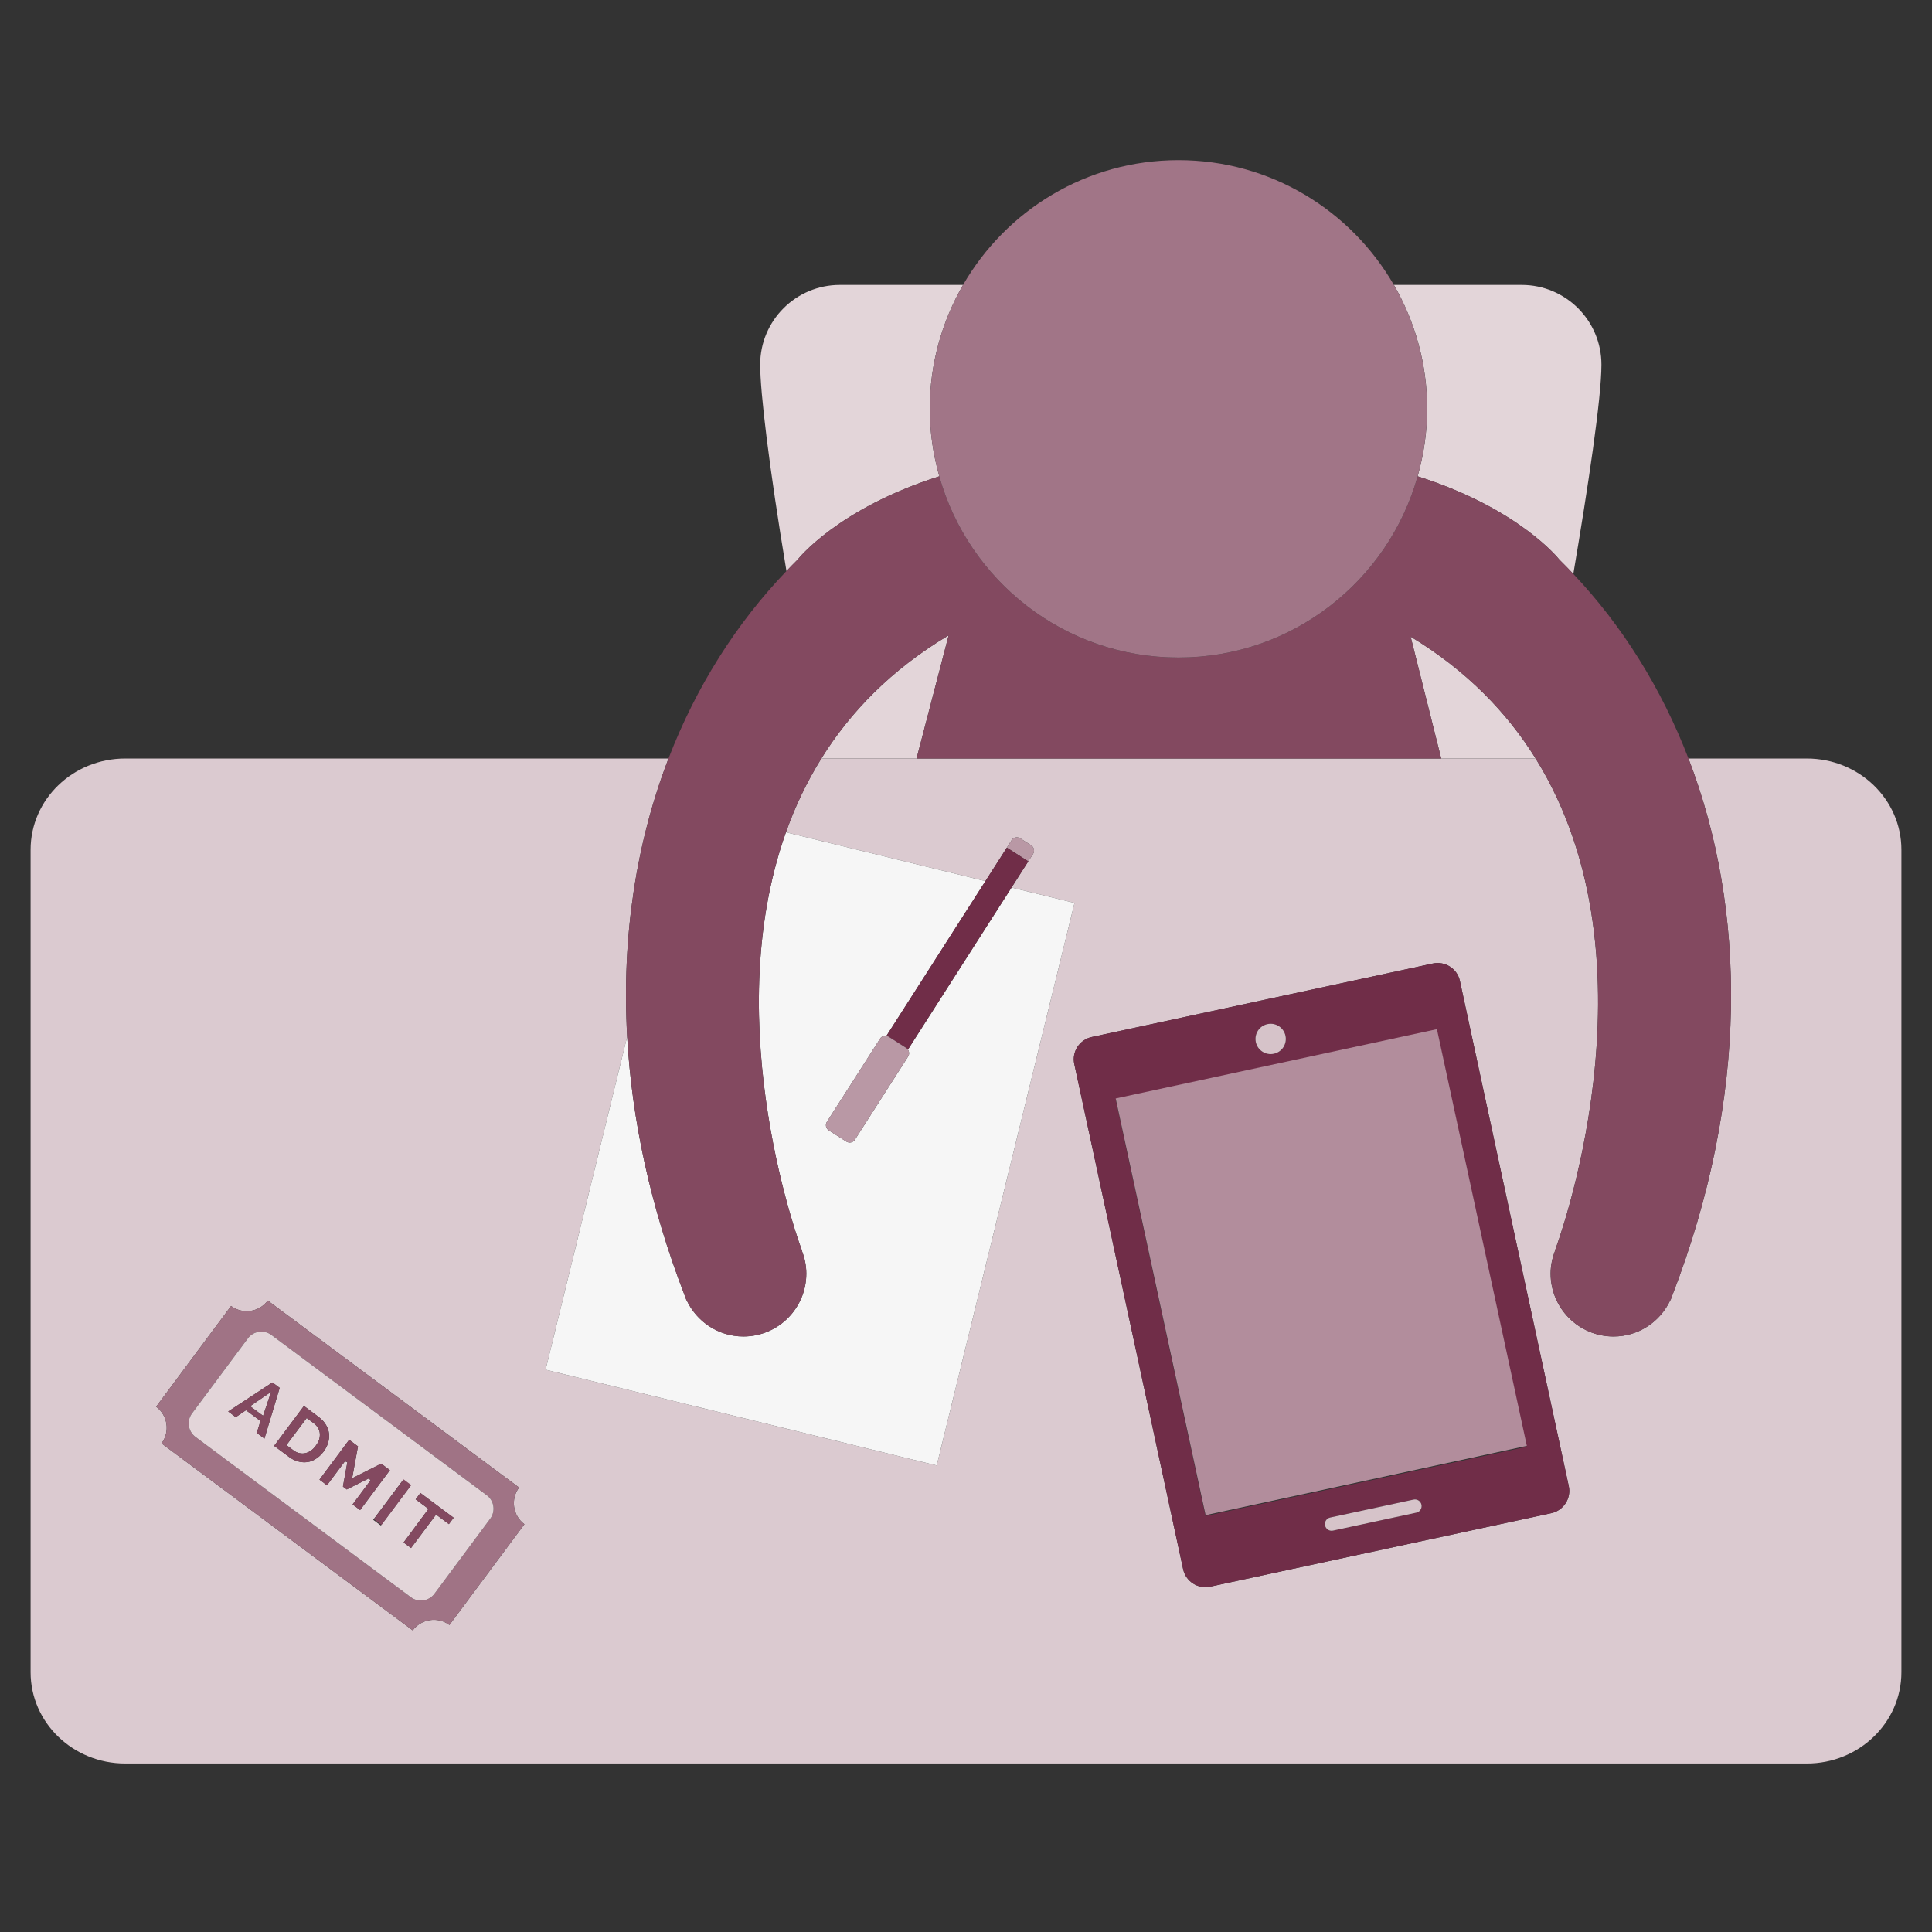 <?xml version="1.0" encoding="utf-8"?>
<!-- Generator: Adobe Illustrator 16.0.0, SVG Export Plug-In . SVG Version: 6.00 Build 0)  -->
<!DOCTYPE svg PUBLIC "-//W3C//DTD SVG 1.1//EN" "http://www.w3.org/Graphics/SVG/1.1/DTD/svg11.dtd">
<svg version="1.1" id="Layer_1" xmlns="http://www.w3.org/2000/svg" xmlns:xlink="http://www.w3.org/1999/xlink" x="0px" y="0px"
	 width="152px" height="152px" viewBox="0 0 152 152" enable-background="new 0 0 152 152" xml:space="preserve">
<rect x="0" y="0" width="152" height="152" fill="#333333" stroke="none"/>
<g>
	<path fill="#E3D5D9" d="M64.618,59.676h7.491l2.524-9.693C70.132,52.67,66.898,56.012,64.618,59.676z"/>
	<path fill="#E3D5D9" d="M111.533,37.473c8.03,2.548,11.146,6.551,11.146,6.551c0.374,0.368,0.74,0.745,1.102,1.127
		c1.16-6.849,2.211-13.792,2.211-16.464c0-3.463-2.81-6.271-6.272-6.271h-10.056c1.656,2.873,2.618,6.196,2.618,9.75
		C112.281,34.008,112.009,35.783,111.533,37.473z"/>
	<path fill="#E3D5D9" d="M110.982,50.09l2.404,9.586h7.429C118.565,56.062,115.392,52.758,110.982,50.09z"/>
	<path fill="#E3D5D9" d="M73.898,37.473c-0.476-1.689-0.748-3.465-0.748-5.307c0-3.555,0.962-6.878,2.619-9.75h-9.691
		c-3.463,0-6.271,2.808-6.271,6.271c0,2.173,0.695,8.007,2.067,16.238c0.291-0.303,0.582-0.607,0.882-0.901
		C62.756,44.024,65.87,40.021,73.898,37.473z"/>
	<path fill="#DBCAD0" d="M142.15,59.676h-9.31c4.558,11.844,4.773,26.585-1.272,42.237c-0.035,0.098-0.068,0.197-0.108,0.292
		c-0.013,0.029-0.021,0.057-0.032,0.085l-0.014-0.005c-0.787,1.687-2.486,2.863-4.471,2.863c-2.732,0-4.949-2.216-4.949-4.949
		c0-0.627,0.129-1.222,0.342-1.774l-0.012-0.004c0,0,8.584-22.526-1.509-38.744h-7.429H72.109h-7.491
		c-1.162,1.866-2.076,3.813-2.784,5.802l15.694,3.843l1.685-2.634l0.373-0.586c0.146-0.227,0.446-0.293,0.676-0.148l0.867,0.555
		c0.223,0.146,0.291,0.445,0.146,0.673L80.9,67.768l-1.316,2.058l4.953,1.213l-10.84,44.257l-30.771-7.536l6.416-26.205
		c-0.446-7.951,0.741-15.355,3.252-21.879H9.852c-4.111,0-7.445,3.215-7.445,7.183v64.702c0,3.967,3.334,7.182,7.445,7.182H142.15
		c4.111,0,7.443-3.215,7.443-7.182V66.859C149.594,62.892,146.262,59.676,142.15,59.676z M35.359,127.845
		c-0.912-0.679-2.201-0.489-2.889,0.424L12.707,113.56c0.682-0.914,0.49-2.206-0.424-2.887l5.896-7.925
		c0.912,0.677,2.207,0.491,2.889-0.425l19.769,14.71c-0.683,0.911-0.491,2.206,0.421,2.885L35.359,127.845z M122.047,119.049
		l-26.83,5.78c-0.972,0.209-1.924-0.407-2.135-1.377l-8.561-39.733c-0.213-0.969,0.404-1.925,1.379-2.134l26.828-5.782
		c0.967-0.207,1.927,0.407,2.131,1.377l8.562,39.733C123.633,117.882,123.013,118.839,122.047,119.049z"/>
	<path fill="#702D48" d="M114.859,77.181c-0.204-0.97-1.164-1.584-2.131-1.377L85.9,81.585c-0.975,0.208-1.592,1.165-1.379,2.134
		l8.561,39.733c0.211,0.97,1.163,1.586,2.135,1.377l26.83-5.78c0.966-0.21,1.586-1.167,1.375-2.135L114.859,77.181z M99.717,80.573
		c0.648-0.14,1.28,0.27,1.418,0.916c0.137,0.645-0.266,1.277-0.916,1.415c-0.641,0.139-1.275-0.269-1.416-0.913
		C98.664,81.345,99.074,80.71,99.717,80.573z M111.428,119.009l-6.555,1.412c-0.28,0.061-0.562-0.12-0.623-0.404
		c-0.062-0.285,0.117-0.566,0.402-0.626l6.556-1.411c0.283-0.062,0.565,0.117,0.626,0.401
		C111.895,118.667,111.711,118.948,111.428,119.009z M94.84,119.271l-7.062-32.768l25.266-5.442l7.058,32.766L94.84,119.271z"/>
	
		<rect x="87.18" y="87.245" transform="matrix(-0.211 -0.978 0.978 -0.211 27.919 222.875)" fill="#B28D9C" width="33.52" height="25.842"/>
	<path fill="#D6C3C9" d="M100.219,82.903c0.65-0.138,1.053-0.771,0.916-1.415c-0.138-0.646-0.77-1.055-1.418-0.916
		c-0.643,0.137-1.053,0.772-0.914,1.418C98.943,82.634,99.578,83.042,100.219,82.903z"/>
	<path fill="#D6C3C9" d="M111.208,117.98l-6.556,1.411c-0.285,0.06-0.465,0.341-0.402,0.626c0.061,0.284,0.343,0.465,0.623,0.404
		l6.555-1.412c0.283-0.061,0.467-0.342,0.406-0.628C111.773,118.097,111.491,117.918,111.208,117.98z"/>
	<path fill="#F6F6F6" d="M63.107,98.42l-0.012,0.004c0.214,0.553,0.342,1.147,0.342,1.774c0,2.733-2.217,4.949-4.949,4.949
		c-1.984,0-3.684-1.176-4.473-2.863l-0.012,0.005c-0.01-0.028-0.02-0.056-0.029-0.085c-0.043-0.095-0.074-0.194-0.11-0.292
		c-2.715-7.03-4.159-13.874-4.522-20.357l-6.416,26.205l30.771,7.536l10.84-44.257l-4.953-1.213L71.43,82.577
		c0.112,0.158,0.126,0.373,0.016,0.545l-4.186,6.544c-0.145,0.228-0.445,0.294-0.674,0.148l-1.382-0.884
		c-0.228-0.144-0.294-0.447-0.146-0.674l4.185-6.544c0.109-0.171,0.311-0.251,0.499-0.216l7.787-12.174l-15.694-3.843
		C56.386,80.777,63.107,98.42,63.107,98.42z"/>
	<path fill="#834960" d="M49.342,81.556c0.363,6.483,1.808,13.327,4.522,20.357c0.036,0.098,0.067,0.197,0.11,0.292
		c0.01,0.029,0.02,0.057,0.029,0.085l0.012-0.005c0.789,1.687,2.488,2.863,4.473,2.863c2.732,0,4.949-2.216,4.949-4.949
		c0-0.627-0.128-1.222-0.342-1.774l0.012-0.004c0,0-6.722-17.643-1.273-32.941c0.708-1.989,1.622-3.937,2.784-5.802
		c2.28-3.665,5.514-7.006,10.016-9.693l-2.524,9.693h41.277l-2.404-9.586c4.409,2.668,7.583,5.972,9.833,9.586
		c10.093,16.217,1.509,38.744,1.509,38.744l0.012,0.004c-0.213,0.553-0.342,1.147-0.342,1.774c0,2.733,2.217,4.949,4.949,4.949
		c1.984,0,3.684-1.176,4.471-2.863l0.014,0.005c0.012-0.028,0.02-0.056,0.032-0.085c0.04-0.095,0.073-0.194,0.108-0.292
		c6.046-15.652,5.83-30.393,1.272-42.237c-2.135-5.545-5.218-10.456-9.061-14.525c-0.361-0.382-0.728-0.759-1.102-1.127
		c0,0-3.115-4.003-11.146-6.551c-2.314,8.224-9.852,14.26-18.816,14.26s-16.503-6.036-18.818-14.26
		c-8.028,2.548-11.143,6.551-11.143,6.551c-0.3,0.294-0.591,0.598-0.882,0.901c-3.943,4.115-7.106,9.102-9.28,14.751
		C50.083,66.201,48.896,73.605,49.342,81.556z"/>
	<path fill="#A17587" d="M73.898,37.473c2.315,8.224,9.854,14.26,18.818,14.26s16.502-6.036,18.816-14.26
		c0.476-1.689,0.748-3.465,0.748-5.307c0-3.555-0.962-6.878-2.618-9.75c-3.38-5.861-9.694-9.816-16.946-9.816
		s-13.567,3.955-16.947,9.816c-1.657,2.873-2.619,6.196-2.619,9.75C73.15,34.008,73.423,35.783,73.898,37.473z"/>
	<path fill="#B998A5" d="M81.275,67.182c0.145-0.228,0.076-0.527-0.146-0.673l-0.867-0.555c-0.229-0.145-0.529-0.079-0.676,0.148
		l-0.373,0.586l1.688,1.08L81.275,67.182z"/>
	<path fill="#702D48" d="M69.914,81.564l1.382,0.883c0.055,0.035,0.099,0.08,0.134,0.129l8.154-12.751l1.316-2.058l-1.688-1.08
		l-1.685,2.634l-7.787,12.174C69.801,81.507,69.86,81.529,69.914,81.564z"/>
	<path fill="#B998A5" d="M69.914,81.564c-0.054-0.036-0.113-0.057-0.173-0.068c-0.188-0.035-0.39,0.045-0.499,0.216l-4.185,6.544
		c-0.147,0.227-0.081,0.53,0.146,0.674l1.382,0.884c0.229,0.146,0.529,0.079,0.674-0.148l4.186-6.544
		c0.11-0.172,0.097-0.388-0.016-0.545c-0.035-0.05-0.079-0.095-0.134-0.129L69.914,81.564z"/>
	<path fill="#A07385" d="M40.837,117.033l-19.769-14.71c-0.682,0.916-1.977,1.102-2.889,0.425l-5.896,7.925
		c0.914,0.681,1.105,1.973,0.424,2.887l19.764,14.709c0.688-0.913,1.977-1.104,2.889-0.424l5.898-7.927
		C40.346,119.239,40.154,117.944,40.837,117.033z M38.565,119.489l-4.387,5.902c-0.44,0.586-1.269,0.707-1.85,0.273l-16.947-12.612
		c-0.587-0.436-0.712-1.267-0.274-1.851L19.5,105.3c0.436-0.586,1.265-0.708,1.85-0.272l16.951,12.61
		C38.883,118.075,39.006,118.902,38.565,119.489z"/>
	<path fill="#E3D5D9" d="M21.35,105.028c-0.585-0.436-1.414-0.314-1.85,0.272l-4.393,5.901c-0.438,0.584-0.312,1.415,0.274,1.851
		l16.947,12.612c0.581,0.434,1.409,0.313,1.85-0.273l4.387-5.902c0.44-0.586,0.317-1.414-0.265-1.85L21.35,105.028z M20.201,112.734
		l0.291-0.935l-1.139-0.85l-0.807,0.547l-0.594-0.448l3.48-2.284l0.572,0.428l-1.2,3.992L20.201,112.734z M24.178,115.03
		c-0.08,0.011-0.156,0.017-0.236,0.017c-0.158,0-0.326-0.023-0.492-0.074c-0.25-0.063-0.488-0.182-0.732-0.365l-1.151-0.856
		l2.345-3.138l1.147,0.855c0.278,0.215,0.466,0.419,0.589,0.637c0.133,0.218,0.212,0.451,0.238,0.696
		c0.026,0.231,0,0.471-0.076,0.712c-0.07,0.244-0.185,0.468-0.35,0.689c-0.184,0.243-0.387,0.433-0.604,0.566
		C24.646,114.909,24.42,114.996,24.178,115.03z M27.74,118.359l1.412-1.895l-0.129-0.155l-1.742,0.874l-0.301-0.229l0.347-1.908
		l-0.188-0.081l-1.413,1.89l-0.591-0.445l2.336-3.134l0.693,0.516l-0.46,2.51l2.286-1.149l0.687,0.511l-2.345,3.14L27.74,118.359z
		 M29.361,119.572l2.348-3.136l0.6,0.446l-2.344,3.137L29.361,119.572z M35.316,119.912l-1.008-0.753l-1.972,2.633l-0.585-0.437
		l1.959-2.642l-1.01-0.752l0.375-0.501l2.615,1.947L35.316,119.912z"/>
	<polygon fill="#E3D5D9" points="20.699,111.389 21.329,109.504 19.677,110.634 	"/>
	<path fill="#E3D5D9" d="M24.683,111.974l-0.554-0.407l-1.592,2.126l0.557,0.416c0.148,0.113,0.311,0.188,0.475,0.218
		c0.073,0.017,0.15,0.026,0.229,0.026c0.08,0,0.16-0.01,0.238-0.03c0.154-0.033,0.303-0.103,0.439-0.205
		c0.135-0.094,0.258-0.22,0.367-0.372c0.117-0.151,0.205-0.308,0.264-0.467c0.051-0.19,0.068-0.335,0.059-0.476
		c-0.009-0.147-0.057-0.303-0.133-0.448C24.936,112.201,24.823,112.078,24.683,111.974z"/>
	<path fill="#834960" d="M21.434,108.764l-3.48,2.284l0.594,0.448l0.807-0.547l1.139,0.85l-0.291,0.935l0.604,0.45l1.2-3.992
		L21.434,108.764z M20.699,111.389l-1.022-0.754l1.652-1.13L20.699,111.389z"/>
	<path fill="#834960" d="M25.459,114.204c0.165-0.221,0.279-0.445,0.35-0.689c0.076-0.242,0.103-0.481,0.076-0.712
		c-0.026-0.245-0.105-0.478-0.238-0.696c-0.123-0.218-0.311-0.421-0.589-0.637l-1.147-0.855l-2.345,3.138l1.151,0.856
		c0.244,0.184,0.482,0.302,0.732,0.365c0.166,0.05,0.334,0.074,0.492,0.074c0.08,0,0.156-0.006,0.236-0.017
		c0.242-0.035,0.469-0.121,0.678-0.261C25.072,114.637,25.275,114.446,25.459,114.204z M25.105,113.278
		c-0.059,0.159-0.146,0.316-0.264,0.467c-0.109,0.152-0.232,0.278-0.367,0.372c-0.137,0.102-0.285,0.171-0.439,0.205
		c-0.078,0.02-0.158,0.03-0.238,0.03c-0.078,0-0.155-0.009-0.229-0.026c-0.164-0.029-0.326-0.104-0.475-0.218l-0.557-0.416
		l1.592-2.126l0.554,0.407c0.141,0.104,0.253,0.227,0.349,0.38c0.076,0.146,0.124,0.301,0.133,0.448
		C25.174,112.943,25.156,113.088,25.105,113.278z"/>
	<polygon fill="#834960" points="29.99,115.152 27.704,116.301 28.164,113.792 27.471,113.276 25.135,116.41 25.726,116.854 
		27.139,114.965 27.327,115.046 26.98,116.954 27.281,117.183 29.023,116.309 29.152,116.464 27.74,118.359 28.332,118.803 
		30.677,115.663 	"/>
	
		<rect x="28.878" y="117.852" transform="matrix(0.599 -0.801 0.801 0.599 -82.29 72.065)" fill="#834960" width="3.918" height="0.751"/>
	<polygon fill="#834960" points="32.701,117.961 33.711,118.713 31.752,121.354 32.337,121.792 34.309,119.159 35.316,119.912 
		35.691,119.406 33.076,117.459 	"/>
</g>
</svg>
